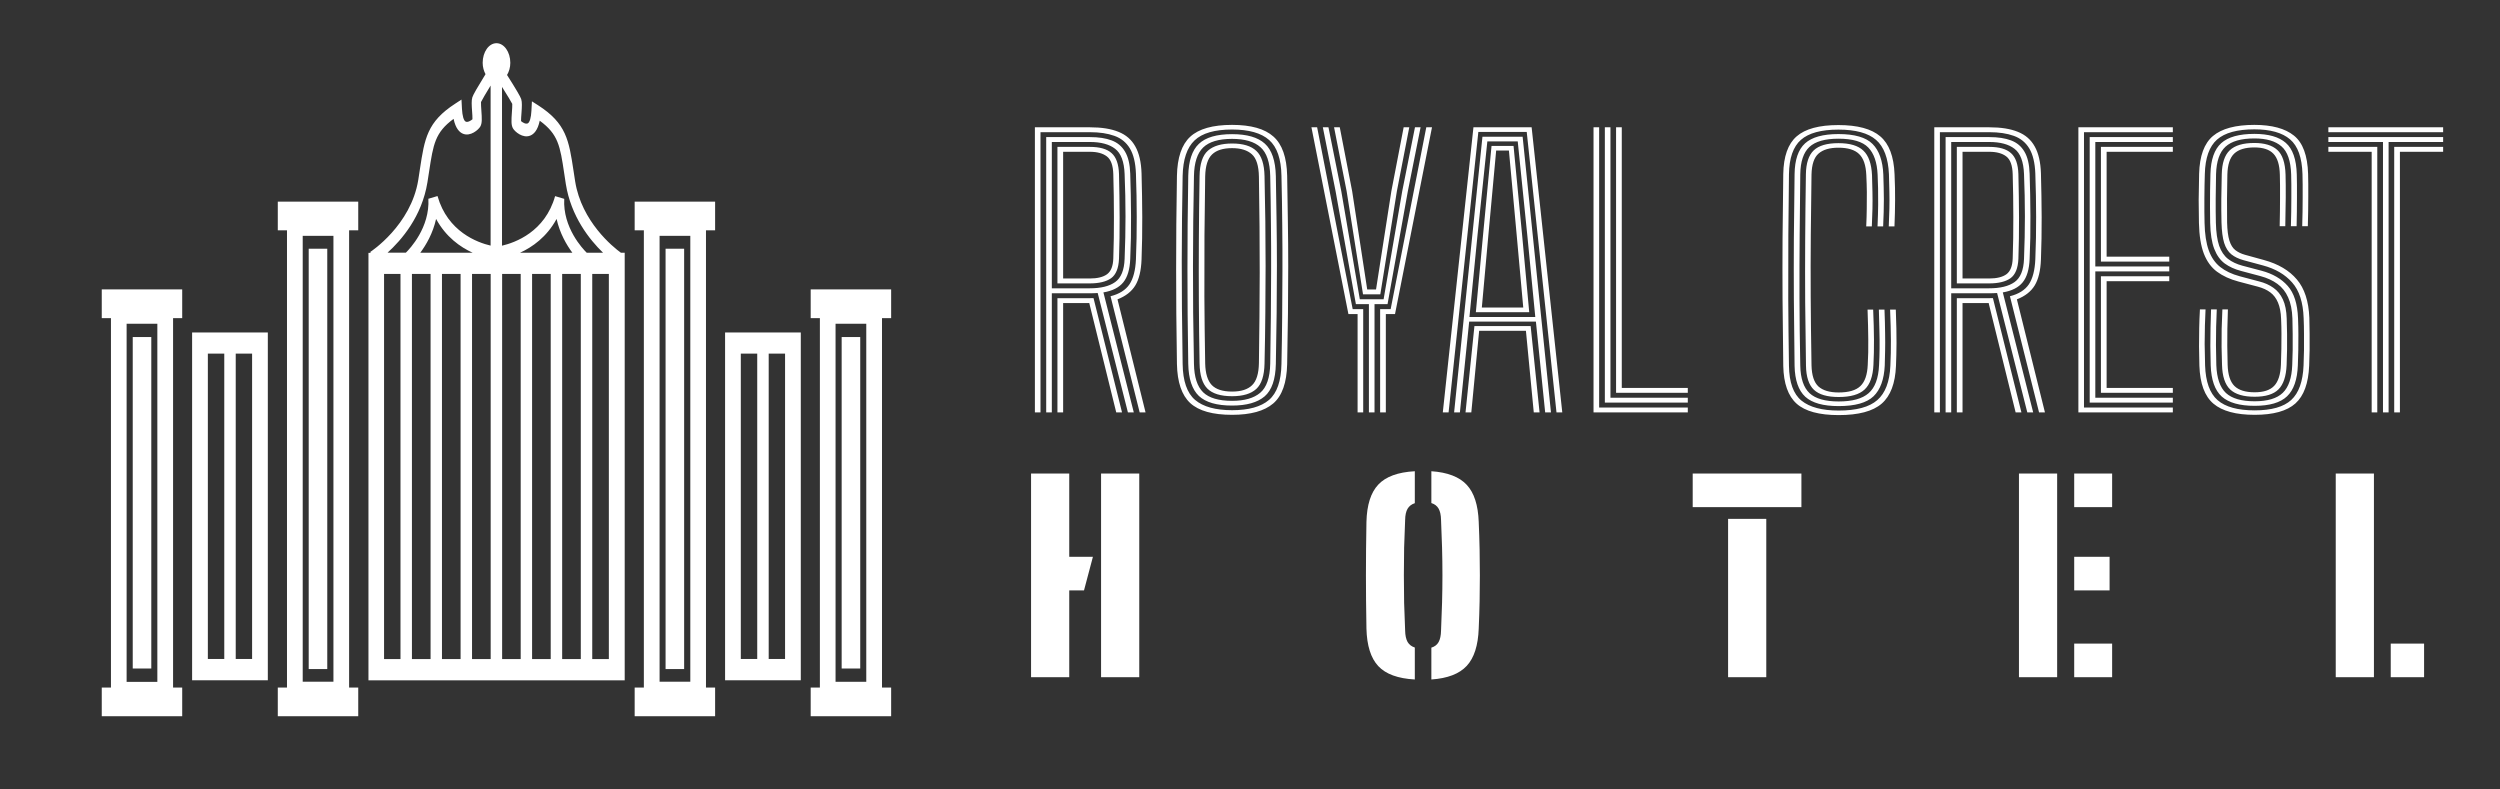 <svg width="491" height="155" viewBox="0 0 491 155" fill="none" xmlns="http://www.w3.org/2000/svg">
<rect x="0" y="0" width="491" height="155" fill="#333333" stroke="none"/>
<g clip-path="url(#clip0_901_6)">
<path d="M203.253 81V25H214.068C216.343 25 218.209 25.297 219.668 25.892C221.138 26.476 222.24 27.433 222.975 28.762C223.722 30.081 224.13 31.843 224.2 34.047C224.282 36.987 224.328 39.858 224.34 42.657C224.352 45.458 224.305 48.228 224.2 50.97C224.118 53.152 223.71 54.849 222.975 56.062C222.24 57.264 221.073 58.174 219.475 58.792L224.988 81H223.833L218.11 58.18C219.825 57.748 221.062 56.972 221.82 55.852C222.578 54.721 223.004 53.082 223.098 50.935C223.214 48.123 223.267 45.347 223.255 42.605C223.255 39.852 223.203 37.011 223.098 34.083C223.016 31.971 222.619 30.326 221.908 29.148C221.196 27.969 220.181 27.147 218.863 26.68C217.544 26.202 215.946 25.962 214.068 25.962H204.355V81H203.253ZM207.68 81V58.565H213.14C213.42 58.565 213.694 58.565 213.963 58.565C214.243 58.565 214.511 58.559 214.768 58.547L220.368 81H219.23L213.928 59.51C213.811 59.522 213.688 59.528 213.56 59.528C213.432 59.528 213.303 59.528 213.175 59.528H208.8V81H207.68ZM205.475 81V26.925H214.068C215.759 26.925 217.177 27.141 218.32 27.573C219.475 28.004 220.356 28.745 220.963 29.795C221.581 30.833 221.919 32.268 221.978 34.1C222.071 36.818 222.123 39.589 222.135 42.413C222.158 45.236 222.106 48.053 221.978 50.865C221.896 52.907 221.441 54.435 220.613 55.45C219.796 56.465 218.495 57.124 216.71 57.428L222.678 81H221.523L215.59 57.55C215.345 57.562 215.088 57.573 214.82 57.585C214.552 57.597 214.283 57.602 214.015 57.602H206.578V81H205.475ZM206.578 56.623H214.015C216.208 56.623 217.877 56.214 219.02 55.398C220.175 54.581 220.793 53.064 220.875 50.847C220.992 47.977 221.05 45.195 221.05 42.5C221.05 39.793 220.992 37.017 220.875 34.17C220.782 31.743 220.158 30.093 219.003 29.218C217.859 28.331 216.214 27.887 214.068 27.887H206.578V56.623ZM207.68 55.66V28.85H214.068C216.004 28.85 217.422 29.258 218.32 30.075C219.23 30.88 219.714 32.257 219.773 34.205C219.843 37.122 219.883 39.962 219.895 42.727C219.907 45.481 219.866 48.182 219.773 50.83C219.691 52.685 219.172 53.957 218.215 54.645C217.258 55.322 215.858 55.66 214.015 55.66H207.68ZM208.8 54.697H214.015C215.52 54.697 216.658 54.417 217.428 53.858C218.198 53.286 218.606 52.253 218.653 50.76C218.746 48.1 218.787 45.382 218.775 42.605C218.775 39.817 218.734 37.023 218.653 34.222C218.606 32.496 218.186 31.329 217.392 30.723C216.599 30.116 215.491 29.812 214.068 29.812H208.8V54.697ZM241.983 81.472C238.18 81.472 235.438 80.703 233.758 79.162C232.09 77.611 231.221 75.056 231.151 71.498C231.104 67.974 231.063 64.702 231.028 61.68C231.005 58.647 230.993 55.707 230.993 52.86C230.993 50.002 231.005 47.085 231.028 44.11C231.063 41.135 231.104 37.938 231.151 34.52C231.221 30.95 232.09 28.395 233.758 26.855C235.438 25.303 238.18 24.527 241.983 24.527C245.693 24.527 248.4 25.292 250.103 26.82C251.818 28.337 252.717 30.898 252.798 34.502C252.857 37.547 252.903 40.534 252.938 43.462C252.985 46.391 253.008 49.343 253.008 52.318C253.008 55.292 252.991 58.361 252.956 61.523C252.921 64.684 252.868 68.015 252.798 71.515C252.717 75.178 251.801 77.757 250.051 79.25C248.312 80.732 245.623 81.472 241.983 81.472ZM241.983 80.562C245.238 80.562 247.653 79.892 249.228 78.55C250.803 77.197 251.62 74.84 251.678 71.48C251.748 68.272 251.795 65.186 251.818 62.222C251.853 59.248 251.871 56.296 251.871 53.367C251.882 50.439 251.871 47.429 251.836 44.337C251.812 41.246 251.76 37.979 251.678 34.538C251.62 31.224 250.815 28.879 249.263 27.503C247.712 26.126 245.285 25.438 241.983 25.438C238.565 25.438 236.109 26.149 234.616 27.573C233.122 28.984 232.341 31.306 232.271 34.538C232.224 37.349 232.183 40.108 232.148 42.815C232.125 45.522 232.107 48.316 232.096 51.197C232.096 54.079 232.107 57.177 232.131 60.49C232.154 63.803 232.201 67.467 232.271 71.48C232.317 74.84 233.134 77.197 234.721 78.55C236.307 79.892 238.728 80.562 241.983 80.562ZM241.983 79.653C238.973 79.653 236.797 79.022 235.456 77.763C234.126 76.491 233.432 74.397 233.373 71.48C233.327 67.968 233.286 64.702 233.251 61.68C233.227 58.647 233.216 55.707 233.216 52.86C233.216 50.002 233.227 47.085 233.251 44.11C233.286 41.135 233.327 37.944 233.373 34.538C233.432 31.609 234.126 29.515 235.456 28.255C236.786 26.983 238.962 26.348 241.983 26.348C244.9 26.348 247.041 26.966 248.406 28.203C249.782 29.439 250.506 31.562 250.576 34.572C250.634 37.454 250.681 40.353 250.716 43.27C250.762 46.187 250.786 49.156 250.786 52.178C250.786 55.188 250.768 58.291 250.733 61.487C250.698 64.684 250.646 68.009 250.576 71.463C250.517 74.507 249.782 76.637 248.371 77.85C246.959 79.052 244.83 79.653 241.983 79.653ZM241.983 78.725C244.41 78.725 246.247 78.2 247.496 77.15C248.756 76.1 249.415 74.192 249.473 71.427C249.532 68.278 249.572 65.203 249.596 62.205C249.631 59.207 249.648 56.22 249.648 53.245C249.66 50.27 249.648 47.248 249.613 44.18C249.59 41.1 249.543 37.903 249.473 34.59C249.415 31.872 248.773 29.976 247.548 28.902C246.335 27.817 244.48 27.275 241.983 27.275C239.358 27.275 237.462 27.841 236.296 28.973C235.141 30.093 234.54 31.959 234.493 34.572C234.435 37.594 234.388 40.563 234.353 43.48C234.33 46.385 234.312 49.319 234.301 52.282C234.301 55.246 234.312 58.308 234.336 61.47C234.371 64.62 234.423 67.951 234.493 71.463C234.54 74.052 235.141 75.913 236.296 77.045C237.451 78.165 239.347 78.725 241.983 78.725ZM241.983 77.815C239.755 77.815 238.139 77.319 237.136 76.328C236.144 75.336 235.631 73.685 235.596 71.375C235.526 67.338 235.479 63.307 235.456 59.282C235.432 55.258 235.432 51.197 235.456 47.102C235.479 43.008 235.526 38.837 235.596 34.59C235.631 32.187 236.179 30.518 237.241 29.585C238.302 28.652 239.883 28.185 241.983 28.185C244.142 28.185 245.728 28.669 246.743 29.637C247.77 30.594 248.307 32.251 248.353 34.608C248.423 37.594 248.476 40.54 248.511 43.445C248.546 46.35 248.563 49.284 248.563 52.248C248.563 55.211 248.546 58.273 248.511 61.435C248.487 64.585 248.435 67.904 248.353 71.392C248.307 73.784 247.764 75.453 246.726 76.397C245.687 77.343 244.107 77.815 241.983 77.815ZM241.983 76.905C243.745 76.905 245.052 76.491 245.903 75.662C246.767 74.834 247.216 73.382 247.251 71.305C247.297 68.248 247.332 65.262 247.356 62.345C247.391 59.417 247.408 56.483 247.408 53.542C247.408 50.591 247.397 47.569 247.373 44.477C247.35 41.374 247.309 38.119 247.251 34.712C247.216 32.566 246.755 31.096 245.868 30.302C244.982 29.497 243.687 29.095 241.983 29.095C240.21 29.095 238.897 29.509 238.046 30.337C237.194 31.154 236.745 32.589 236.698 34.642C236.64 38.516 236.593 42.389 236.558 46.263C236.535 50.136 236.529 54.132 236.541 58.25C236.564 62.368 236.617 66.749 236.698 71.392C236.745 73.353 237.177 74.764 237.993 75.627C238.822 76.479 240.152 76.905 241.983 76.905ZM268.853 81V59.737H266.298L262.308 37.547L259.806 25H260.908L263.428 37.547L267.068 58.775H271.741L275.398 37.547L277.901 25H279.003L276.501 37.547L272.511 59.737H269.956V81H268.853ZM266.631 81V61.68H264.828L257.566 25H258.686L265.668 60.718H267.733V81H266.631ZM271.058 81V60.718H273.123L280.123 25H281.243L273.981 61.68H272.178V81H271.058ZM267.698 57.812L264.478 37.547L262.011 25H263.131L265.563 37.547L268.521 56.85H270.253L273.263 37.547L275.678 25H276.781L274.348 37.547L271.093 57.812H267.698ZM283.365 81L289.385 25H300.812L306.832 81H305.695L299.85 25.91H290.347L284.502 81H283.365ZM287.827 81L289.577 64.043H300.62L302.37 81H301.232L299.692 64.97H290.505L288.965 81H287.827ZM285.587 81L291.152 26.855H299.045L304.61 81H303.472L301.652 63.167H288.545L286.725 81H285.587ZM288.597 62.258H301.53L299.972 46.297L298.082 27.765H292.115L290.172 46.297L288.597 62.258ZM289.857 61.312L291.257 46.297L292.937 28.657H297.26L298.957 46.297L300.34 61.312H289.857ZM291.03 60.403H299.167L297.89 46.297L296.35 29.567H293.847L292.307 46.297L291.03 60.403ZM312.969 81V25H314.072V80.037H331.484V81H312.969ZM315.192 79.075V25H316.294V78.112H331.484V79.075H315.192ZM317.397 77.15V25H318.517V76.188H331.484V77.15H317.397ZM361.118 81.525C357.291 81.525 354.538 80.778 352.858 79.285C351.178 77.78 350.303 75.307 350.233 71.865C350.174 67.187 350.128 62.841 350.093 58.828C350.069 54.803 350.069 50.812 350.093 46.858C350.128 42.891 350.174 38.662 350.233 34.17C350.291 30.717 351.166 28.255 352.858 26.785C354.549 25.303 357.285 24.562 361.065 24.562C364.822 24.562 367.564 25.303 369.29 26.785C371.017 28.255 371.95 30.728 372.09 34.205C372.137 35.115 372.166 35.996 372.178 36.847C372.201 37.688 372.207 38.522 372.195 39.35C372.195 40.167 372.184 40.995 372.16 41.835C372.149 42.675 372.119 43.55 372.073 44.46H370.953C371.011 43.247 371.052 42.092 371.075 40.995C371.099 39.887 371.099 38.784 371.075 37.688C371.064 36.579 371.034 35.424 370.988 34.222C370.848 31.061 370.002 28.809 368.45 27.468C366.899 26.126 364.437 25.455 361.065 25.455C357.682 25.455 355.226 26.126 353.698 27.468C352.181 28.809 351.399 31.055 351.353 34.205C351.306 38.113 351.265 42.109 351.23 46.193C351.207 50.276 351.201 54.453 351.213 58.722C351.236 62.992 351.283 67.368 351.353 71.847C351.399 75.114 352.222 77.395 353.82 78.69C355.43 79.985 357.863 80.632 361.118 80.632C364.606 80.632 367.132 79.95 368.695 78.585C370.27 77.22 371.128 74.974 371.268 71.847C371.349 70.168 371.384 68.47 371.373 66.755C371.361 65.028 371.309 63.045 371.215 60.805H372.335C372.44 63.558 372.487 65.752 372.475 67.385C372.464 69.007 372.429 70.5 372.37 71.865C372.23 75.295 371.297 77.763 369.57 79.267C367.844 80.772 365.026 81.525 361.118 81.525ZM361.118 79.757C358.084 79.757 355.897 79.145 354.555 77.92C353.214 76.683 352.514 74.659 352.455 71.847C352.385 67.111 352.339 62.742 352.315 58.74C352.292 54.738 352.292 50.778 352.315 46.858C352.35 42.926 352.397 38.708 352.455 34.205C352.49 31.382 353.179 29.363 354.52 28.15C355.862 26.937 358.044 26.33 361.065 26.33C364.25 26.33 366.484 26.977 367.768 28.273C369.063 29.567 369.769 31.574 369.885 34.292C369.92 35.144 369.944 35.972 369.955 36.778C369.979 37.571 369.99 38.37 369.99 39.175C369.99 39.968 369.979 40.803 369.955 41.678C369.932 42.541 369.897 43.468 369.85 44.46H368.748C368.818 42.815 368.859 41.392 368.87 40.19C368.882 38.988 368.876 37.921 368.853 36.987C368.841 36.054 368.812 35.162 368.765 34.31C368.66 31.907 368.048 30.128 366.928 28.973C365.819 27.817 363.865 27.24 361.065 27.24C358.429 27.24 356.527 27.782 355.36 28.867C354.205 29.953 353.61 31.738 353.575 34.222C353.529 38.131 353.488 42.097 353.453 46.123C353.418 50.148 353.406 54.283 353.418 58.53C353.429 62.777 353.482 67.204 353.575 71.812C353.622 74.321 354.229 76.123 355.395 77.22C356.562 78.305 358.469 78.847 361.118 78.847C363.801 78.847 365.761 78.305 366.998 77.22C368.246 76.135 368.929 74.309 369.045 71.743C369.104 70.681 369.139 69.59 369.15 68.47C369.162 67.35 369.15 66.16 369.115 64.9C369.092 63.64 369.057 62.275 369.01 60.805H370.113C370.183 62.578 370.224 64.124 370.235 65.442C370.259 66.749 370.259 67.91 370.235 68.925C370.224 69.928 370.2 70.879 370.165 71.778C370.037 74.519 369.302 76.537 367.96 77.832C366.619 79.116 364.338 79.757 361.118 79.757ZM361.118 77.972C358.878 77.972 357.256 77.5 356.253 76.555C355.249 75.598 354.73 74.017 354.695 71.812C354.625 67.484 354.573 63.337 354.538 59.37C354.514 55.392 354.514 51.367 354.538 47.295C354.561 43.212 354.608 38.854 354.678 34.222C354.713 32.041 355.226 30.477 356.218 29.532C357.209 28.587 358.825 28.115 361.065 28.115C363.317 28.115 364.95 28.605 365.965 29.585C366.992 30.553 367.558 32.157 367.663 34.398C367.709 35.553 367.739 36.672 367.75 37.758C367.774 38.843 367.774 39.933 367.75 41.03C367.727 42.127 367.686 43.27 367.628 44.46H366.525C366.584 43.247 366.619 42.092 366.63 40.995C366.654 39.898 366.659 38.813 366.648 37.74C366.636 36.667 366.601 35.553 366.543 34.398C366.461 32.449 365.989 31.067 365.125 30.25C364.274 29.422 362.92 29.008 361.065 29.008C359.339 29.008 358.038 29.392 357.163 30.163C356.288 30.921 355.827 32.297 355.78 34.292C355.722 38.248 355.675 42.191 355.64 46.123C355.605 50.054 355.599 54.12 355.623 58.32C355.646 62.508 355.699 66.983 355.78 71.743C355.827 73.726 356.282 75.114 357.145 75.907C358.02 76.689 359.344 77.08 361.118 77.08C363.089 77.08 364.513 76.66 365.388 75.82C366.263 74.98 366.741 73.597 366.823 71.672C366.916 70.039 366.951 68.371 366.928 66.668C366.916 64.964 366.869 63.01 366.788 60.805H367.89C367.984 63.01 368.036 64.976 368.048 66.703C368.059 68.418 368.024 70.074 367.943 71.672C367.838 73.912 367.26 75.522 366.21 76.502C365.16 77.483 363.463 77.972 361.118 77.972ZM379.893 81V25H390.708C392.983 25 394.85 25.297 396.308 25.892C397.778 26.476 398.881 27.433 399.616 28.762C400.362 30.081 400.771 31.843 400.841 34.047C400.922 36.987 400.969 39.858 400.981 42.657C400.992 45.458 400.946 48.228 400.841 50.97C400.759 53.152 400.351 54.849 399.616 56.062C398.881 57.264 397.714 58.174 396.116 58.792L401.628 81H400.473L394.751 58.18C396.466 57.748 397.702 56.972 398.461 55.852C399.219 54.721 399.645 53.082 399.738 50.935C399.855 48.123 399.907 45.347 399.896 42.605C399.896 39.852 399.843 37.011 399.738 34.083C399.656 31.971 399.26 30.326 398.548 29.148C397.836 27.969 396.821 27.147 395.503 26.68C394.185 26.202 392.586 25.962 390.708 25.962H380.996V81H379.893ZM384.321 81V58.565H389.781C390.061 58.565 390.335 58.565 390.603 58.565C390.883 58.565 391.151 58.559 391.408 58.547L397.008 81H395.871L390.568 59.51C390.451 59.522 390.329 59.528 390.201 59.528C390.072 59.528 389.944 59.528 389.816 59.528H385.441V81H384.321ZM382.116 81V26.925H390.708C392.4 26.925 393.817 27.141 394.961 27.573C396.116 28.004 396.996 28.745 397.603 29.795C398.221 30.833 398.56 32.268 398.618 34.1C398.711 36.818 398.764 39.589 398.776 42.413C398.799 45.236 398.746 48.053 398.618 50.865C398.536 52.907 398.081 54.435 397.253 55.45C396.436 56.465 395.136 57.124 393.351 57.428L399.318 81H398.163L392.231 57.55C391.986 57.562 391.729 57.573 391.461 57.585C391.192 57.597 390.924 57.602 390.656 57.602H383.218V81H382.116ZM383.218 56.623H390.656C392.849 56.623 394.517 56.214 395.661 55.398C396.816 54.581 397.434 53.064 397.516 50.847C397.632 47.977 397.691 45.195 397.691 42.5C397.691 39.793 397.632 37.017 397.516 34.17C397.422 31.743 396.798 30.093 395.643 29.218C394.5 28.331 392.855 27.887 390.708 27.887H383.218V56.623ZM384.321 55.66V28.85H390.708C392.645 28.85 394.062 29.258 394.961 30.075C395.871 30.88 396.355 32.257 396.413 34.205C396.483 37.122 396.524 39.962 396.536 42.727C396.547 45.481 396.506 48.182 396.413 50.83C396.331 52.685 395.812 53.957 394.856 54.645C393.899 55.322 392.499 55.66 390.656 55.66H384.321ZM385.441 54.697H390.656C392.161 54.697 393.298 54.417 394.068 53.858C394.838 53.286 395.246 52.253 395.293 50.76C395.386 48.1 395.427 45.382 395.416 42.605C395.416 39.817 395.375 37.023 395.293 34.222C395.246 32.496 394.826 31.329 394.033 30.723C393.24 30.116 392.131 29.812 390.708 29.812H385.441V54.697ZM408.194 81V25H426.744V25.962H409.296V80.037H426.744V81H408.194ZM412.621 77.15V54.26H426.044V55.222H413.741V76.188H426.744V77.15H412.621ZM410.416 79.075V26.925H426.744V27.887H411.519V52.335H426.044V53.297H411.519V78.112H426.744V79.075H410.416ZM412.621 51.373V28.85H426.744V29.812H413.741V50.41H426.044V51.373H412.621ZM442.81 81.472C439.147 81.472 436.452 80.743 434.725 79.285C432.998 77.827 432.077 75.336 431.96 71.812C431.925 70.517 431.902 69.263 431.89 68.05C431.89 66.837 431.902 65.635 431.925 64.445C431.948 63.243 431.995 62.018 432.065 60.77H433.168C433.121 61.762 433.08 62.812 433.045 63.92C433.01 65.028 432.993 66.23 432.993 67.525C433.004 68.808 433.033 70.226 433.08 71.778C433.185 74.974 434.002 77.243 435.53 78.585C437.07 79.927 439.497 80.597 442.81 80.597C446.123 80.597 448.521 79.915 450.003 78.55C451.484 77.185 452.289 74.927 452.418 71.778C452.464 70.809 452.493 69.812 452.505 68.785C452.517 67.758 452.517 66.714 452.505 65.653C452.505 64.579 452.482 63.517 452.435 62.468C452.33 59.388 451.578 57.06 450.178 55.485C448.789 53.898 446.87 52.778 444.42 52.125L440.658 51.11C439.678 50.842 438.873 50.457 438.243 49.955C437.613 49.442 437.14 48.695 436.825 47.715C436.522 46.723 436.347 45.382 436.3 43.69C436.265 42.127 436.253 40.581 436.265 39.053C436.288 37.513 436.318 35.903 436.353 34.222C436.399 32.029 436.924 30.46 437.927 29.515C438.931 28.558 440.541 28.08 442.758 28.08C444.753 28.08 446.252 28.535 447.255 29.445C448.27 30.355 448.813 31.971 448.883 34.292C448.918 35.517 448.929 37.034 448.918 38.843C448.906 40.639 448.877 42.5 448.83 44.425H447.728C447.774 42.477 447.798 40.627 447.798 38.877C447.809 37.127 447.798 35.611 447.763 34.328C447.716 32.391 447.296 31.014 446.503 30.198C445.721 29.369 444.473 28.955 442.758 28.955C440.973 28.955 439.654 29.358 438.803 30.163C437.951 30.968 437.502 32.344 437.455 34.292C437.42 35.867 437.397 37.443 437.385 39.017C437.373 40.581 437.379 42.133 437.403 43.672C437.438 45.212 437.589 46.408 437.858 47.26C438.126 48.112 438.517 48.736 439.03 49.133C439.543 49.529 440.173 49.833 440.92 50.042L444.665 51.075C447.465 51.845 449.612 53.117 451.105 54.89C452.61 56.652 453.427 59.166 453.555 62.432C453.59 63.413 453.608 64.445 453.608 65.53C453.619 66.615 453.619 67.694 453.608 68.767C453.596 69.841 453.567 70.856 453.52 71.812C453.38 75.266 452.482 77.739 450.825 79.233C449.168 80.726 446.497 81.472 442.81 81.472ZM442.81 79.705C439.87 79.705 437.718 79.098 436.353 77.885C434.999 76.66 434.276 74.612 434.183 71.743C434.148 70.424 434.124 69.17 434.113 67.98C434.113 66.778 434.124 65.588 434.148 64.41C434.171 63.22 434.206 62.007 434.253 60.77H435.373C435.314 61.902 435.273 63.045 435.25 64.2C435.227 65.343 435.215 66.533 435.215 67.77C435.227 68.995 435.25 70.308 435.285 71.707C435.378 74.263 436.008 76.088 437.175 77.185C438.353 78.27 440.232 78.812 442.81 78.812C445.353 78.812 447.197 78.258 448.34 77.15C449.483 76.042 450.102 74.228 450.195 71.707C450.242 70.716 450.271 69.718 450.283 68.715C450.294 67.7 450.294 66.679 450.283 65.653C450.283 64.626 450.265 63.593 450.23 62.555C450.172 60.887 449.892 59.504 449.39 58.407C448.9 57.299 448.194 56.413 447.273 55.748C446.363 55.083 445.254 54.575 443.948 54.225L440.133 53.21C438.896 52.883 437.834 52.399 436.948 51.758C436.061 51.104 435.373 50.148 434.883 48.888C434.393 47.627 434.124 45.918 434.078 43.76C434.054 42.757 434.043 41.718 434.043 40.645C434.043 39.572 434.048 38.492 434.06 37.407C434.083 36.322 434.107 35.243 434.13 34.17C434.2 31.347 434.906 29.328 436.248 28.115C437.601 26.902 439.771 26.295 442.758 26.295C445.534 26.295 447.593 26.884 448.935 28.062C450.288 29.241 451.006 31.3 451.088 34.24C451.123 35.43 451.134 36.953 451.123 38.807C451.123 40.663 451.099 42.535 451.053 44.425H449.933C449.991 42.488 450.02 40.616 450.02 38.807C450.032 36.987 450.02 35.471 449.985 34.258C449.903 31.609 449.268 29.772 448.078 28.745C446.899 27.707 445.126 27.188 442.758 27.188C440.156 27.188 438.266 27.73 437.088 28.815C435.921 29.888 435.303 31.685 435.233 34.205C435.198 35.687 435.174 37.279 435.163 38.983C435.151 40.674 435.163 42.255 435.198 43.725C435.244 45.638 435.46 47.155 435.845 48.275C436.242 49.395 436.819 50.252 437.578 50.847C438.336 51.431 439.275 51.874 440.395 52.178L444.175 53.175C446.357 53.758 448.066 54.75 449.303 56.15C450.551 57.55 451.228 59.673 451.333 62.52C451.379 63.652 451.403 64.731 451.403 65.757C451.414 66.772 451.408 67.77 451.385 68.75C451.373 69.718 451.344 70.716 451.298 71.743C451.193 74.554 450.487 76.584 449.18 77.832C447.873 79.081 445.75 79.705 442.81 79.705ZM442.81 77.92C440.617 77.92 439.013 77.442 437.998 76.485C436.994 75.517 436.463 73.912 436.405 71.672C436.37 70.471 436.341 69.293 436.318 68.138C436.306 66.983 436.312 65.804 436.335 64.603C436.37 63.389 436.417 62.112 436.475 60.77H437.56C437.513 62.147 437.478 63.407 437.455 64.55C437.432 65.682 437.426 66.808 437.438 67.927C437.449 69.047 437.473 70.29 437.508 71.655C437.566 73.592 438.009 74.974 438.838 75.802C439.678 76.631 441.002 77.045 442.81 77.045C444.572 77.045 445.849 76.625 446.643 75.785C447.448 74.945 447.891 73.568 447.972 71.655C448.019 70.523 448.048 69.468 448.06 68.487C448.083 67.496 448.089 66.528 448.078 65.582C448.078 64.638 448.054 63.657 448.008 62.642C447.961 61.336 447.757 60.263 447.395 59.422C447.045 58.583 446.543 57.917 445.89 57.428C445.237 56.938 444.426 56.564 443.458 56.307L439.625 55.292C437.968 54.849 436.568 54.208 435.425 53.367C434.293 52.528 433.43 51.343 432.835 49.815C432.252 48.287 431.931 46.286 431.873 43.812C431.838 42.436 431.82 40.931 431.82 39.297C431.832 37.653 431.861 35.926 431.908 34.117C432.001 30.629 432.905 28.162 434.62 26.715C436.347 25.257 439.059 24.527 442.758 24.527C446.199 24.527 448.789 25.227 450.528 26.628C452.278 28.027 453.205 30.536 453.31 34.153C453.345 35.307 453.357 36.801 453.345 38.633C453.345 40.453 453.316 42.383 453.258 44.425H452.155C452.213 42.535 452.243 40.674 452.243 38.843C452.254 36.999 452.243 35.453 452.208 34.205C452.114 30.95 451.298 28.669 449.758 27.363C448.229 26.056 445.896 25.402 442.758 25.402C439.398 25.402 436.953 26.073 435.425 27.415C433.908 28.757 433.109 31.003 433.028 34.153C432.981 35.517 432.952 37.127 432.94 38.983C432.928 40.837 432.94 42.442 432.975 43.795C433.022 45.988 433.296 47.779 433.798 49.167C434.299 50.556 435.052 51.647 436.055 52.44C437.058 53.233 438.336 53.84 439.888 54.26L443.703 55.275C444.776 55.543 445.703 55.958 446.485 56.517C447.278 57.066 447.903 57.83 448.358 58.81C448.813 59.778 449.063 61.038 449.11 62.59C449.145 63.582 449.168 64.579 449.18 65.582C449.192 66.586 449.192 67.595 449.18 68.61C449.168 69.625 449.139 70.646 449.093 71.672C448.999 73.901 448.468 75.499 447.5 76.468C446.532 77.436 444.968 77.92 442.81 77.92ZM468.018 81V27.887H457.291V26.925H479.831V27.887H469.121V81H468.018ZM465.796 81V29.812H457.291V28.85H466.898V81H465.796ZM470.223 81V28.85H479.831V29.812H471.343V81H470.223ZM457.291 25.962V25H479.831V25.962H457.291Z" fill="white"/>
<path d="M202.5 133V93H210V133H202.5ZM207.5 115.95V109.35H214.65L212.9 115.95H207.5ZM216.25 133V93H223.75V133H216.25ZM277.87 133.45C274.553 133.267 272.161 132.392 270.695 130.825C269.228 129.258 268.453 126.8 268.37 123.45C268.336 121.567 268.311 119.767 268.295 118.05C268.278 116.333 268.27 114.642 268.27 112.975C268.27 111.308 268.278 109.617 268.295 107.9C268.311 106.167 268.336 104.367 268.37 102.5C268.453 99.167 269.228 96.725 270.695 95.175C272.161 93.608 274.553 92.733 277.87 92.55V98.825C277.236 99.025 276.761 99.392 276.445 99.925C276.145 100.442 275.986 101.167 275.97 102.1C275.886 103.917 275.82 105.733 275.77 107.55C275.736 109.367 275.72 111.175 275.72 112.975C275.72 114.775 275.736 116.583 275.77 118.4C275.82 120.2 275.886 122.017 275.97 123.85C275.986 124.783 276.145 125.525 276.445 126.075C276.761 126.608 277.236 126.975 277.87 127.175V133.45ZM281.12 133.45V127.2C281.77 127 282.245 126.633 282.545 126.1C282.845 125.55 283.003 124.8 283.02 123.85C283.103 122.017 283.17 120.2 283.22 118.4C283.27 116.583 283.295 114.775 283.295 112.975C283.295 111.175 283.27 109.367 283.22 107.55C283.17 105.733 283.103 103.917 283.02 102.1C283.003 101.167 282.845 100.433 282.545 99.9C282.245 99.367 281.77 99 281.12 98.8V92.55C284.303 92.767 286.62 93.658 288.07 95.225C289.52 96.775 290.303 99.2 290.42 102.5C290.503 104.383 290.561 106.192 290.595 107.925C290.628 109.642 290.645 111.342 290.645 113.025C290.645 114.692 290.628 116.383 290.595 118.1C290.561 119.8 290.503 121.583 290.42 123.45C290.303 126.767 289.52 129.208 288.07 130.775C286.62 132.342 284.303 133.233 281.12 133.45ZM339.397 133V101.9H346.897V133H339.397ZM332.447 99.6V93H353.797V99.6H332.447ZM396.523 133V93H404.023V133H396.523ZM407.373 133V126.4H414.823V133H407.373ZM407.373 115.95V109.35H414.323V115.95H407.373ZM407.373 99.6V93H414.823V99.6H407.373ZM458.74 133V93H466.24V133H458.74ZM469.54 133V126.4H476.09V133H469.54Z" fill="white"/>
<path d="M37.731 133.606H52.6V65.298H37.731V133.606ZM46.296 69.449H49.513V129.423H46.296V69.449ZM40.821 69.449H44.048V129.423H40.821V69.449Z" fill="white"/>
<path d="M142.406 133.606H157.275V65.298H142.406V133.606ZM150.971 69.449H154.187V129.423H150.971V69.449ZM145.494 69.449H148.721V129.423H145.494V69.449Z" fill="white"/>
<path d="M29.715 66.195H26.069V131.295H29.715V66.195Z" fill="white"/>
<path d="M19.985 62.483H21.792V135.036H19.985V140.666H35.785V135.036H33.992V62.483H35.785V56.837H19.985V62.483ZM24.867 63.583H30.904V133.92H24.867V63.583Z" fill="white"/>
<path d="M168.95 66.195H165.302V131.295H168.95V66.195Z" fill="white"/>
<path d="M175.021 62.483V56.837H159.219V62.483H161.025V135.036H159.219V140.666H175.021V135.036H173.225V62.483H175.021ZM170.137 133.904H164.102V63.583H170.137V133.904Z" fill="white"/>
<path d="M64.275 48.849H60.629V131.403H64.275V48.849Z" fill="white"/>
<path d="M54.558 45.233H56.365V135.036H54.558V140.666H70.358V135.036H68.565V45.233H70.358V39.603H54.558V45.233ZM59.452 46.318H65.487V133.888H59.452V46.318Z" fill="white"/>
<path d="M134.365 48.849H130.719V131.403H134.365V48.849Z" fill="white"/>
<path d="M124.648 45.233H126.454V135.036H124.648V140.666H140.448V135.036H138.654V45.233H140.448V39.603H124.648V45.233ZM129.542 46.318H135.577V133.888H129.542V46.318Z" fill="white"/>
<path d="M112.96 35.625C112.844 34.871 112.727 34.163 112.635 33.503C111.725 27.543 111.235 24.256 105.702 20.687L104.467 19.901L104.373 21.741C104.304 23.124 104.035 24.021 103.663 24.225C103.254 24.445 102.59 24.021 102.333 23.785C102.323 23.407 102.381 22.7 102.415 22.259C102.508 20.939 102.556 20.105 102.369 19.476C102.229 19.004 101.263 17.369 99.583 14.727C99.969 14.067 100.225 13.265 100.225 12.337C100.225 10.214 99.002 8.485 97.51 8.485C96.006 8.485 94.796 10.214 94.796 12.337C94.796 13.186 95.027 13.941 95.354 14.57C93.781 17.117 92.896 18.659 92.767 19.114C92.581 19.744 92.627 20.577 92.721 21.913C92.756 22.354 92.802 23.046 92.79 23.423C92.487 23.69 91.858 24.084 91.45 23.879C91.067 23.675 90.81 22.778 90.729 21.379L90.635 19.555L89.41 20.357C83.888 23.926 83.388 27.213 82.479 33.172C82.373 33.849 82.269 34.556 82.152 35.311C80.719 44.258 72.806 49.431 72.725 49.479L72.796 49.668H72.365V133.622H122.692V49.636H121.946C120.396 48.52 114.219 43.519 112.96 35.625ZM78.656 129.439H75.429V53.803H78.656V129.439ZM76.104 49.636C78.831 47.167 82.862 42.528 83.946 35.814C84.075 35.044 84.179 34.32 84.283 33.644C85.1 28.298 85.45 26.018 89.085 23.344C89.481 25.263 90.273 26.002 90.938 26.269C92.394 26.867 93.979 25.483 94.34 24.838C94.702 24.194 94.654 23.297 94.537 21.662C94.504 21.159 94.446 20.357 94.469 20.042C94.667 19.618 95.425 18.328 96.356 16.803V48.237C93.792 47.639 87.921 45.532 85.927 38.503L84.133 39.038C84.448 44.683 80.485 48.866 79.717 49.62H76.104V49.636ZM92.825 49.636H82.548C83.69 48.095 85.019 45.831 85.648 43C87.581 46.554 90.412 48.535 92.825 49.636ZM84.565 129.439H80.904V53.803H84.565V129.439ZM90.46 129.439H86.802V53.803H90.46V129.439ZM96.369 129.439H92.708V53.803H96.369V129.439ZM102.265 129.439H98.617V53.803H102.265V129.439ZM102.135 49.636C104.548 48.535 107.379 46.554 109.315 43C109.944 45.831 111.271 48.095 112.413 49.636H102.135ZM108.16 129.439H104.502V53.803H108.16V129.439ZM114.069 129.439H110.408V53.803H114.069V129.439ZM110.817 39.053L109.023 38.519C107.042 45.548 101.156 47.655 98.594 48.252V17.07C99.583 18.627 100.388 19.964 100.608 20.404C100.633 20.718 100.575 21.505 100.54 22.008C100.423 23.675 100.377 24.571 100.75 25.216C101.098 25.845 102.683 27.228 104.14 26.631C104.817 26.364 105.608 25.625 106.004 23.706C109.652 26.379 110.002 28.659 110.804 34.006C110.91 34.682 111.015 35.389 111.131 36.16C112.146 42.497 115.769 47.057 118.438 49.636H115.233C114.475 48.897 110.502 44.699 110.817 39.053ZM119.579 129.439H116.317V53.803H119.579V129.439Z" fill="white"/>
</g>
<defs>
<clipPath id="clip0_901_6">
<rect width="491" height="155" fill="white"/>
</clipPath>
</defs>
</svg>
